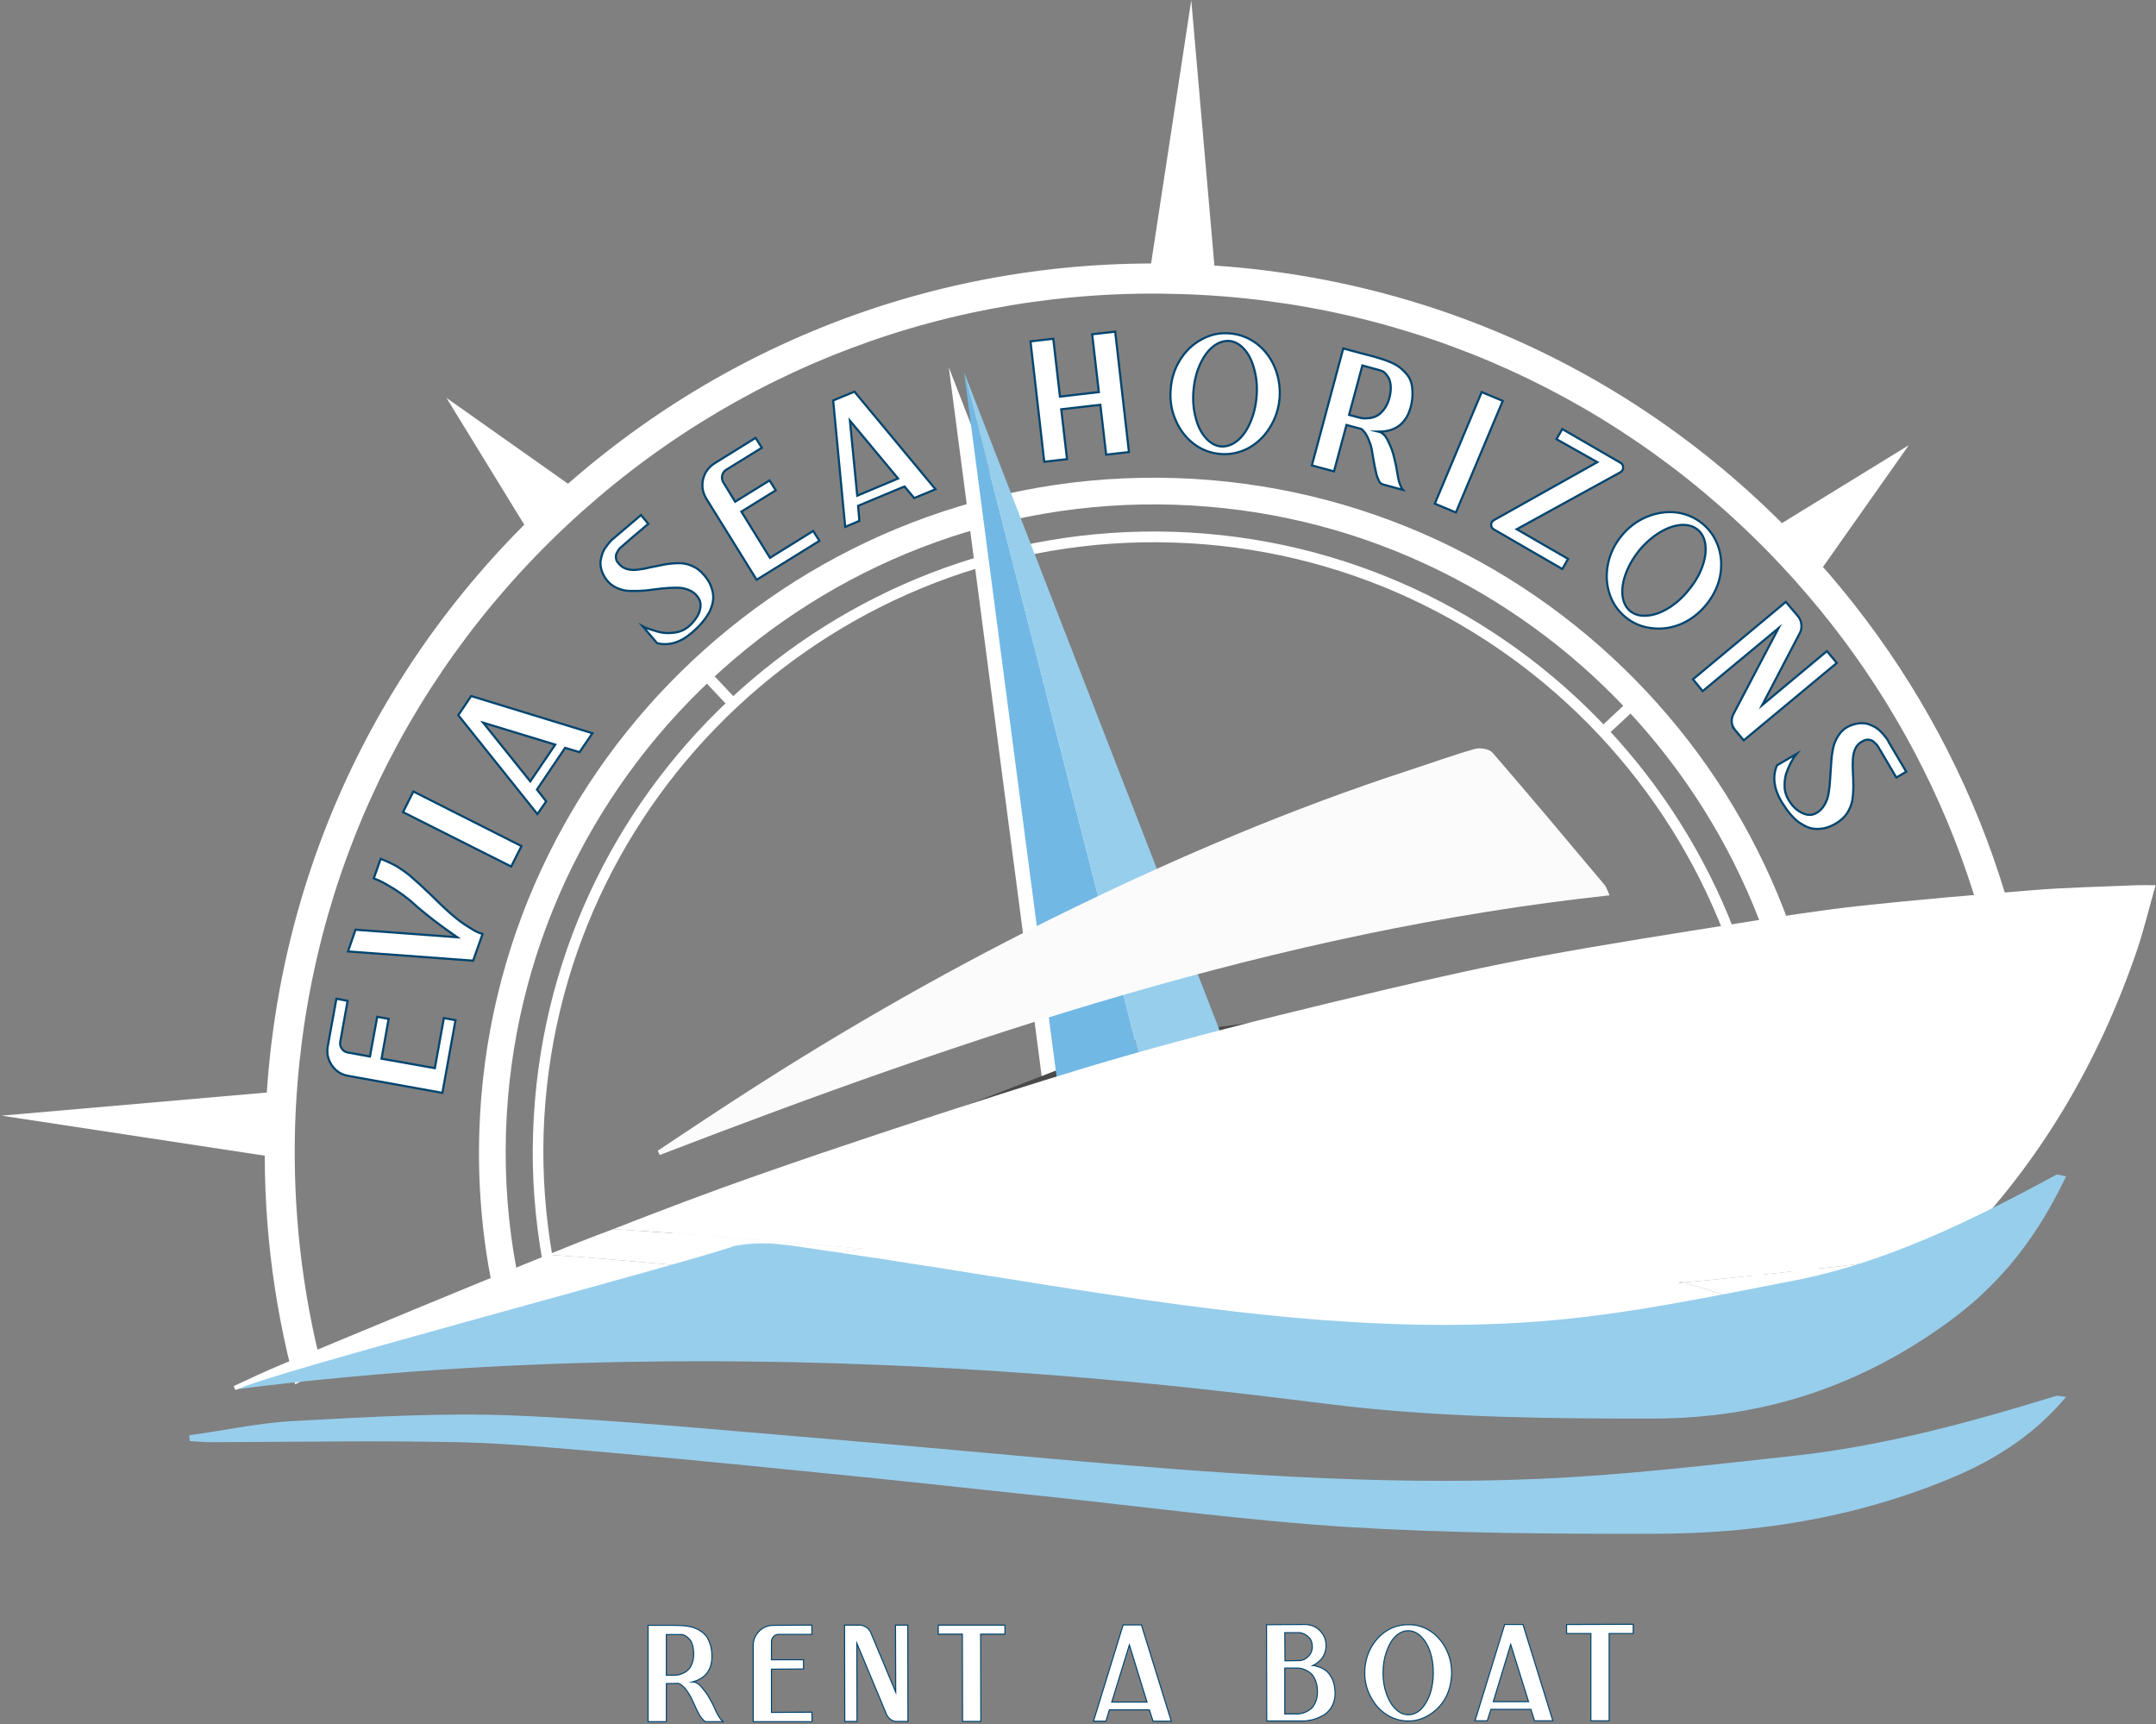<?xml version="1.0" encoding="UTF-8"?>
<svg xmlns="http://www.w3.org/2000/svg" version="1.2" viewBox="0 0 1003 802" width="1003" height="802">
  <rect x="0" y="0" width="1003" height="802" fill="#808080" stroke="none"/>
  <title>EVIA SEA HORIZONS_for_PRINT</title>
  <style>
		.s0 { fill: #ffffff } 
		.s1 { fill: #000000 } 
		.s2 { fill: #97ceec } 
		.s3 { fill: #ffffff;stroke: #01456f;stroke-miterlimit:10 } 
		.s4 { fill: #4a4949 } 
		.s5 { fill: #e4e5e6 } 
		.s6 { fill: #cfd1d2 } 
		.s7 { fill: #72b8e5 } 
		.s8 { fill: #cf1c5e } 
		.s9 { fill: #b11e51 } 
		.s10 { fill: #929496 } 
		.s11 { fill: #a4a5a8 } 
		.s12 { fill: #3f403f } 
		.s13 { fill: #fefefe } 
		.s14 { fill: #d82253 } 
		.s15 { fill: #fbfbfb } 
		.s16 { fill: #ffffff;stroke: #01456f;stroke-miterlimit:10;stroke-width: .5 } 
	</style>
  <g id="Layer 1">
    <path id="&lt;Path&gt;" class="s0" d="m-155.1 3394.6c-4.6-1-8.1-1.8-11.6-2.4-3.2-0.4-6.5-0.5-10.4-0.9 0-5.5 0-10.6 0-16.9 6.7-1.1 14-2.2 22-3.4 0 7.9 0 15 0 23.6z"></path>
    <path id="&lt;Path&gt;" class="s1" d="m-153.8 3274.5q-3.9 1.8-7.8 3.6c-4.7-4-2.7-8.1-0.1-12.1q2-0.9 4-1.9c7.5 1.1 3.6 6.5 3.9 10.4z"></path>
    <path id="&lt;Path&gt;" class="s0" d="m-164.6 3211.1q0.9 4.3 1.8 8.4-0.5 0.4-1 0.8c-0.9-1-2.6-2.1-2.5-3 0.1-2.2 1.1-4.3 1.7-6.2z"></path>
    <path id="&lt;Path&gt;" class="s0" d="m-161.7 3266c-2.6 4-4.6 8.1 0.1 12.1q-1.4 1-2.8 1.9c1-4.9-3.8-10.7 2.7-14z"></path>
    <path id="&lt;Path&gt;" class="s0" d="m-175.3 3269.9q0.3-4.4 0.5-8.7 0.9 0.1 1.9 0.2-1 4.3-1.9 8.5-0.2 0-0.5 0z"></path>
    <path id="&lt;Path&gt;" class="s0" d="m-161.1 3229.4q-2.9 0-5.8 0 0-0.3 0-0.7 2.7 0 5.4 0c0.3 0 0.6 0.2 0.9 0.4q-0.2 0.1-0.5 0.3z"></path>
    <path id="&lt;Path&gt;" class="s0" d="m-153.8 3274.5c-0.3-3.9 3.6-9.3-3.9-10.4 2-2.2 4.4-2.4 4.9 0.8 0.5 3.1-0.6 6.4-1 9.6z"></path>
    <path id="&lt;Path&gt;" class="s2" d="m961.2 649.8c-16.1 19.2-35.5 30.6-56.6 39.1-43 17.4-88.2 24.5-134.3 24.6-47.6 0.1-95.3-0.2-142.8-3.1-47.4-3-94.6-9.4-141.9-14.4-30.1-3.1-60.1-6.5-90.2-9.5-35.2-3.5-70.3-7.1-105.5-10.2-25.6-2.2-51.2-4.8-76.9-5.4-38.3-0.8-76.6-0.1-114.9 0-3.3 0-6.5-0.4-9.8-0.5q-0.1-1.4-0.3-2.7c16.6-2.3 33-5.9 49.6-6.7 33.9-1.8 68-3.9 101.9-2.5 49 2.1 97.9 7 146.8 11 33.8 2.8 67.7 6 101.5 9 75.6 6.7 151.3 12.7 227.2 9.5 40.3-1.7 80.5-6.5 120.7-10.9 41.2-4.6 81.1-15.5 120.7-27.7 0.9-0.2 1.9 0.1 4.8 0.4z"></path>
    <g id="&lt;Group&gt;">
      <g id="&lt;Group&gt;">
        <path id="&lt;Compound Path&gt;" class="s3" d="m158.3 484.6q-0.3 1.8 0.7 3.2 1 1.5 2.7 1.8l10.4 1.9 3.4-18.5 5.3 1-3.3 18.5 24.8 4.4 4.2-23.3 5.4 1-6.1 33.8-43.7-7.9q-4.9-0.8-7.7-4.9-2.8-4.1-1.9-9l4-22 5.2 1z"></path>
        <path id="&lt;Compound Path&gt;" class="s3" d="m177.1 399.5q3.8 1.5 7.1 3.3 3.2 1.9 6.2 4.3 2.9 2.5 5 4.4 2.1 2 5.7 5.4 3.5 3.5 5.9 5.7 4.9 4.6 9.2 7.5 4.4 2.9 6.3 3.7l2 0.7-4.4 12.4-58.2-4.3 3.5-10.1 47.3 3.5q-12.8-8.8-21-16.3-3.7-3.2-8.1-6-4.5-2.8-7.1-4l-2.6-1.1z"></path>
        <path id="&lt;Compound Path&gt;" class="s3" d="m242.6 393.6l-4.8 9.5-50.3-25.3 4.8-9.6z"></path>
        <path id="&lt;Compound Path&gt;" fill-rule="evenodd" class="s3" d="m219.2 323.8l56.4 17.3-6 8.8-6.7-2-13.1 19.4 4.3 5.5-4.1 5.9-36.8-46zm27.5 39.7l11.6-17.1-33.5-10.2z"></path>
        <path id="&lt;Compound Path&gt;" class="s3" d="m287.7 262q1.5 2 3.9 2.7 2.4 0.7 5.2 0.3 2.8-0.3 5.9-1.1 3.2-0.7 6.5-1.3 3.4-0.6 6.5-0.6 3.2-0.1 6.3 1.3 3.1 1.3 5.5 4.2 2.2 2.5 3.2 5.1 1 2.6 1.1 4.8 0.1 2.2-0.7 4.6-0.7 2.3-1.8 3.9-1 1.7-2.5 3.5-1.5 1.8-2.6 2.8-1 1-2.3 2.1-8 6.9-16.2 4.9l-6.8-8q0.6 0.3 1.4 0.8 0.9 0.4 3.6 1.2 2.6 0.9 5 1.2 2.5 0.3 5.5-0.2 3.1-0.5 5.4-2.3 2.2-1.7 3.8-4 1.7-2.2 2.2-5 0.5-2.8-1.1-5.1-1.6-2.3-4.4-3.4-2.7-1.1-5.9-1-3.2 0-6.8 0.4-3.6 0.5-7.3 0.9-3.7 0.3-7 0.2-3.3 0-6.3-1.4-3-1.3-4.9-3.9-1.6-2.2-2.3-4.5-0.6-2.3-0.4-4.1 0.3-1.9 0.9-3.6 0.7-1.8 1.7-3.1 1-1.4 1.9-2.4 0.9-1 1.5-1.4l0.7-0.6 12.1-10.3 3.4 4.1q-8.5 7.1-10.9 9.3-0.1 0-0.7 0.6-0.6 0.5-0.8 0.7-0.2 0.1-0.8 0.7-0.6 0.7-0.8 1-0.2 0.4-0.5 1-0.4 0.6-0.5 1.1-0.1 0.6-0.1 1.2 0.1 0.7 0.3 1.4 0.3 0.7 0.9 1.3z"></path>
        <path id="&lt;Compound Path&gt;" class="s3" d="m337.9 218.5q-1.5 0.9-1.9 2.6-0.4 1.8 0.5 3.3l5.5 9 16-9.9 2.9 4.6-16 9.9 13.3 21.5 20.1-12.5 2.9 4.6-29.2 18.1-23.4-37.7q-2.6-4.3-1.5-9.1 1.2-4.8 5.4-7.4l19-11.8 2.9 4.6z"></path>
        <path id="&lt;Compound Path&gt;" fill-rule="evenodd" class="s3" d="m397.5 182.2l37.7 45.4-9.9 4.1-4.5-5.4-21.6 9 0.6 7-6.6 2.8-5.6-58.8zm1.3 48.4l19-8-22.4-26.9z"></path>
        <path id="&lt;Compound Path&gt;" class="s3" d="m508.1 155.5l10.7-1.2 6.4 56-10.6 1.2-2.7-23.2-18.2 2.1 2.7 23.2-10.6 1.2-6.4-56 10.6-1.2 3.1 26.9 18.1-2.1z"></path>
        <path id="&lt;Compound Path&gt;" fill-rule="evenodd" class="s3" d="m559 157.9q6.1-3.4 13-2.8 6.8 0.5 12.4 4.6 5.6 4.2 8.5 10.9 2.9 6.8 2.4 14.4-0.6 7.6-4.5 13.8-3.8 6.2-9.9 9.6-6.2 3.3-13 2.8-6.9-0.5-12.5-4.7-5.5-4.2-8.4-10.9-3-6.7-2.4-14.3 0.5-7.6 4.4-13.9 3.9-6.2 10-9.5zm2 45.9q3.2 3.6 7.2 3.9 3.9 0.2 7.6-2.8 3.6-3 5.9-8.5 2.4-5.5 2.9-12.2 0.5-6.6-1.1-12.4-1.5-5.8-4.6-9.3-3.2-3.6-7.1-3.9-4-0.2-7.7 2.8-3.6 3-6 8.5-2.4 5.5-2.9 12.2-0.5 6.6 1.1 12.4 1.5 5.8 4.7 9.3z"></path>
        <path id="&lt;Compound Path&gt;" fill-rule="evenodd" class="s3" d="m650.5 222.6q0.3 1.7 0.9 3 0.5 1.3 0.9 1.8l0.4 0.5-9.2-2.5q-0.7-0.2-1.2-0.6-0.5-0.4-0.9-1.3-0.4-0.9-0.7-1.7-0.3-0.8-0.6-2.3-0.4-1.6-0.6-2.7-0.2-1.1-0.6-3.3-0.4-2.1-0.6-3.6-0.4-2.5-1.2-4.4-0.7-2-1.4-3.1-0.6-1.1-1.3-1.8-0.6-0.7-0.9-0.9l-0.4-0.2-6.7-1.8-5.8 21.6-10.3-2.8 14.6-54.4 7.4 2 6.9 1.8q2.3 0.7 3.9 1.2 1.6 0.5 4 1.5 2.3 1 3.9 2.2 1.5 1.1 3.1 2.9 1.6 1.8 2.3 3.9 0.7 2.2 0.7 5.2 0.1 3-0.8 6.5-3.1 11.5-14.9 11.5 1.3 0.3 2.5 1.5 1.1 1.2 1.9 3 0.9 1.8 1.6 3.6 0.7 1.8 1.2 4.1 0.6 2.4 0.9 3.9 0.3 1.5 0.6 3.5 0.4 2 0.4 2.2zm-18.8-28.5q1.1 0.3 2.3 0.5 1.1 0.1 3.1-0.1 1.9-0.2 3.5-1.1 1.6-0.8 3.2-2.9 1.6-2 2.5-5.1 0.8-3.1 0.7-5.6-0.2-2.5-0.9-3.9-0.8-1.3-1.6-2.2-0.9-0.9-1.6-1.1l-0.8-0.3-8.3-2.3-6.2 23z"></path>
        <path id="&lt;Compound Path&gt;" class="s3" d="m677.3 238.4l-9.8-4.1 21.8-51.9 9.8 4.1z"></path>
        <path id="&lt;Compound Path&gt;" class="s3" d="m753.9 215.3q1.2 0.7 1.2 2.2 0 1.4-1.3 2.2l-48.2 26.5 23.9 13.8-2.7 4.7-31.8-18.4q-1.3-0.7-1.3-2.2 0-1.4 1.4-2.2l48-26.9-19-10.7 2.7-4.7z"></path>
        <path id="&lt;Compound Path&gt;" fill-rule="evenodd" class="s3" d="m779.9 238.4q6.8 0.9 12.1 5.2 5.3 4.4 7.5 11.1 2.1 6.6 0.6 13.8-1.6 7.1-6.5 13-4.9 5.9-11.6 8.8-6.7 2.8-13.7 1.9-6.9-0.8-12.2-5.2-5.3-4.4-7.4-11-2.1-6.7-0.6-13.8 1.5-7.2 6.4-13.1 4.9-5.9 11.7-8.7 6.8-2.8 13.7-2zm-25.1 38.6q0.5 4.7 3.6 7.3 3.1 2.5 7.8 2.1 4.7-0.3 9.8-3.4 5.2-3.1 9.4-8.3 4.3-5.1 6.4-10.7 2.1-5.6 1.6-10.3-0.5-4.7-3.6-7.3-3.1-2.5-7.8-2.2-4.8 0.4-9.9 3.5-5.1 3.1-9.4 8.2-4.2 5.2-6.3 10.8-2.1 5.6-1.6 10.3z"></path>
        <path id="&lt;Compound Path&gt;" class="s3" d="m849.9 302.9l4.6 5.5-43.3 36-4.6-5.5h0.1q-1-1.5-1.1-3.2 0-1.8 0.7-3.3l21.1-40.2-35.3 29.3-4.5-5.5 43.2-36 5.6 6.6q1.4 1.7 1.6 3.8 0.3 2.2-0.7 4.1l-17.5 33.5z"></path>
        <path id="&lt;Compound Path&gt;" class="s3" d="m866.5 344.8q-2.2 1.1-3.3 3.3-1.1 2.3-1.2 5.1-0.2 2.8 0 6 0.2 3.3 0.2 6.7 0 3.3-0.5 6.5-0.6 3.1-2.4 5.9-1.9 2.8-5.1 4.7-2.8 1.7-5.6 2.3-2.8 0.5-5 0.2-2.2-0.3-4.3-1.5-2.1-1.1-3.6-2.4-1.5-1.3-3-3.1-1.5-1.8-2.3-3.1-0.8-1.2-1.7-2.6-5.3-9.1-2-16.8l9.1-5.3q-0.4 0.5-1 1.3-0.6 0.8-1.9 3.2-1.2 2.5-2 4.8-0.7 2.4-0.7 5.5 0 3 1.3 5.6 1.3 2.5 3.2 4.5 2 2 4.6 3 2.7 1 5.2-0.1 2.6-1.3 4.1-3.8 1.6-2.5 2.1-5.7 0.5-3.1 0.7-6.7 0.2-3.7 0.5-7.4 0.2-3.6 0.9-6.9 0.7-3.2 2.5-5.9 1.8-2.8 4.7-4.2 2.5-1.2 4.9-1.4 2.3-0.2 4.1 0.3 1.8 0.6 3.4 1.5 1.6 1 2.7 2.2 1.2 1.2 2 2.3 0.9 1 1.2 1.7l0.4 0.8 8.1 13.7-4.6 2.7q-5.6-9.6-7.3-12.4-0.1-0.1-0.5-0.8-0.4-0.7-0.5-0.9-0.1-0.2-0.6-0.9-0.5-0.7-0.9-0.9-0.3-0.3-0.8-0.8-0.6-0.5-1.1-0.6-0.5-0.2-1.1-0.3-0.7-0.1-1.4 0.1-0.7 0.1-1.5 0.6z"></path>
      </g>
      <g id="&lt;Group&gt;">
        <g id="&lt;Group&gt;">
          <g id="&lt;Group&gt;">
            <g id="&lt;Group&gt;">
              <g id="&lt;Group&gt;">
                <g id="&lt;Group&gt;">
                  <path id="&lt;Path&gt;" class="s0" d="m838.7 253.4c-75.6-80.7-178-127-288.5-130.6-110.4-3.6-215.6 36.1-296.3 111.6-80.6 75.6-127 178.1-130.5 288.5-1.4 41.5 3.4 82.1 13.9 121.1 2.6-1.4 5.3-2.7 7.9-4 1.6-0.9 3.3-1.6 4.9-2.4-9.6-36.8-14-75.1-12.8-114.2 3.5-106.7 48.3-205.7 126.2-278.8 77.9-73 179.6-111.3 286.3-107.8 106.7 3.4 205.7 48.2 278.7 126.1 66.3 70.7 103.9 161 107.7 256.9q6.7-3.8 13.7-7.2c-5.4-96.7-44.1-187.7-111.2-259.2z"></path>
                </g>
                <g id="&lt;Group&gt;">
                  <g id="&lt;Group&gt;">
                    <g id="&lt;Group&gt;">
                      <path id="&lt;Path&gt;" class="s0" d="m131.6 538.9l-130.9-19.9 131.9-11.5z"></path>
                    </g>
                  </g>
                  <g id="&lt;Group&gt;">
                    <g id="&lt;Group&gt;">
                      <path id="&lt;Path&gt;" class="s0" d="m534.2 131.1l20-131 11.5 132z"></path>
                    </g>
                  </g>
                  <g id="&lt;Group&gt;">
                    <g id="&lt;Group&gt;">
                      <path id="&lt;Path&gt;" class="s0" d="m248.5 251.6l-40.8-66.5 63.7 45z"></path>
                    </g>
                  </g>
                  <g id="&lt;Group&gt;">
                    <g id="&lt;Group&gt;">
                      <path id="&lt;Path&gt;" class="s0" d="m821.6 247.9l66.4-40.8-44.9 63.7z"></path>
                    </g>
                  </g>
                </g>
              </g>
              <g id="&lt;Group&gt;">
                <g id="&lt;Group&gt;">
                  <path id="&lt;Path&gt;" class="s0" d="m547 222.4c-173.1-5.6-318.4 130.7-324 303.7-0.8 24.1 1.2 47.6 5.6 70.3 3.8-2.2 7.7-4.2 11.7-5.9-3.9-20.7-5.6-42.1-4.9-64 5.4-166.2 145-297.1 311.2-291.7 166.3 5.4 297.1 145 291.8 311.3-0.8 23.6-4.4 46.5-10.2 68.4 5.6-7.2 11.4-14.2 17.5-21.1 2.8-15.3 4.5-30.9 5.1-46.9 5.6-173.1-130.7-318.5-303.8-324.1z"></path>
                </g>
                <g id="&lt;Group&gt;">
                  <path id="&lt;Path&gt;" class="s0" d="m546.2 247.4c-159.3-5.1-293.1 120.3-298.2 279.6-0.7 20.2 0.9 40 4.3 59.3 1.6-0.5 3.1-1 4.8-1.4-3.3-18.7-4.8-38-4.2-57.8 5.1-156.6 136.6-279.8 293.2-274.7 156.5 5 279.8 136.5 274.7 293.1-0.7 22-4 43.2-9.4 63.6 1.6 0.5 3.1 1.1 4.7 1.7 5.6-20.9 8.9-42.7 9.7-65.2 5.1-159.2-120.3-293-279.6-298.2z"></path>
                </g>
                <g id="&lt;Group&gt;">
                  <g id="&lt;Group&gt;">
                    <g id="&lt;Group&gt;">
                      <path id="&lt;Path&gt;" class="s0" d="m759.8 324l3.4 3.6-15.6 14.5-3.3-3.6z"></path>
                    </g>
                  </g>
                  <g id="&lt;Group&gt;">
                    <g id="&lt;Group&gt;">
                      <path id="&lt;Path&gt;" class="s0" d="m328.1 310l14.6 15.5-3.6 3.4-14.6-15.5z"></path>
                    </g>
                  </g>
                </g>
              </g>
            </g>
          </g>
        </g>
        <g id="&lt;Group&gt;">
          <g id="&lt;Group&gt;">
            <path id="&lt;Compound Path&gt;" fill-rule="evenodd" class="s0" d="m441.4 170.9l130.3 335.7c1.5 3 2.8 6.1 3.6 9.5q0.3 1.1 0.5 2.3 0.4 1.1 0.7 2.3c0.9 3.3 1.3 6.7 1.4 10l8.2 63q-23.3-0.5-46.7-1.3c-9.9-0.4-19.9-0.8-29.9-1.4l-15.1-39c-1.5-2.9-2.8-6.1-3.6-9.4q-0.3-1.2-0.5-2.3-0.4-1.2-0.7-2.3c-0.8-3.4-1.3-6.7-1.4-10zm71 363.7c3.1 11.3 14.6 18 25.9 15.1 11.4-2.9 18.2-14.3 15.5-25.7-3-11.2-14.6-18-25.9-15.1-11.3 2.9-18.2 14.4-15.5 25.7z"></path>
          </g>
          <g id="&lt;Group&gt;">
            <g id="&lt;Group&gt;">
              <path id="&lt;Path&gt;" class="s4" d="m183.9 617.3l22-2.9q0.3-0.1 0.5-0.3c0.9-0.8 2-1.8 3.4-3.1 2.4-2.4 4.9-4.6 7.5-6.7z"></path>
              <path id="&lt;Compound Path&gt;" fill-rule="evenodd" class="s4" d="m900.8 433.9l-335.8 130.4c-2.9 1.5-6.1 2.7-9.4 3.6q-1.2 0.3-2.3 0.5-1.1 0.4-2.3 0.7c-3.3 0.8-6.7 1.2-10 1.3l-202.7 26.6c-19.9-11-42.6-16.1-64.8-14.5l246.1-95.5c3-1.6 6.1-2.8 9.5-3.7q1.1-0.3 2.3-0.5 1.1-0.3 2.3-0.6c3.3-0.9 6.7-1.3 10-1.4l357.1-46.9zm-338 86.5c-2.9-11.3-14.4-18.2-25.8-15.5-11.2 3.1-18 14.6-15.1 25.9 2.9 11.4 14.4 18.2 25.7 15.5 11.3-3 18.1-14.6 15.2-25.9z"></path>
            </g>
            <g id="&lt;Group&gt;">
              <g id="&lt;Group&gt;">
                <path id="&lt;Path&gt;" class="s5" d="m534.4 512.1c11.5-2.9 23.1 4 26 15.4l338-86.4-357 46.9c-3.4 0-6.7 0.5-10.1 1.3-23.6 6.1-37.9 30.2-31.9 53.8l19.7-5c-3-11.4 3.9-23 15.3-26z"></path>
              </g>
              <g id="&lt;Group&gt;">
                <path id="&lt;Path&gt;" class="s6" d="m553.3 575c3.3-0.8 6.5-2.1 9.4-3.6l335.7-130.3-338 86.4c2.9 11.5-4 23.1-15.4 26-11.4 2.9-23-4-25.9-15.4l-19.7 5c6.1 23.7 30.2 38 53.9 31.9z"></path>
              </g>
            </g>
            <g id="&lt;Group&gt;">
              <g id="&lt;Group&gt;">
                <path id="&lt;Path&gt;" class="s6" d="m580.8 522.3l-19.6 5c2.9 11.5-4 23.1-15.4 26-11.4 2.9-23-4-26-15.4l-199.6 51.1c9.3 3.3 18.2 7.7 26.5 13.2 11.8-3.4 23.5-6.3 35.2-8.4 23.6-4.1 47.1-5.2 70.6-5l86.4-11.3c3.3-0.1 6.7-0.5 10-1.4 23.7-6 38-30.1 31.9-53.8z"></path>
              </g>
              <g id="&lt;Group&gt;">
                <path id="&lt;Path&gt;" class="s5" d="m527 490.4c-3.3 0.9-6.5 2.1-9.4 3.6l-227.9 88.5c10.4 0.8 20.6 3 30.5 6.5l199.6-51.1c-2.9-11.4 4-23 15.4-26 11.5-2.9 23.1 4 26 15.4l19.6-5c-6-23.7-30.1-37.9-53.8-31.9z"></path>
              </g>
            </g>
          </g>
          <g id="&lt;Group&gt;">
            <g id="&lt;Group&gt;">
              <g id="&lt;Group&gt;">
                <path id="&lt;Path&gt;" class="s7" d="m519.6 537.2c-2.9-11.4 4-23 15.4-26l-86.5-338 46.9 357.1c0.1 3.3 0.5 6.7 1.4 10 6 23.7 30.1 38 53.8 31.9l-5-19.6c-11.5 2.9-23.1-4-26-15.4z"></path>
              </g>
              <g id="&lt;Group&gt;">
                <path id="&lt;Path&gt;" class="s2" d="m582.5 518.4c-0.9-3.3-2.1-6.5-3.6-9.4l-130.4-335.8 86.5 338c11.4-2.9 23 4 26 15.4 2.9 11.5-4 23.1-15.4 26l5 19.6c23.6-6 37.9-30.1 31.9-53.8z"></path>
              </g>
            </g>
            <g id="&lt;Group&gt;">
              <g id="&lt;Group&gt;">
                <path id="&lt;Path&gt;" class="s8" d="m560.7 525.8c3 11.5-3.9 23.1-15.3 26l10.5 41.1q18.5 0.6 37.1 1l-8.1-61.2c0-3.3-0.5-6.6-1.3-10-6.1-23.6-30.2-37.9-53.8-31.9l5 19.7c11.4-3 23 3.9 25.9 15.3z"></path>
              </g>
              <g id="&lt;Group&gt;">
                <path id="&lt;Path&gt;" class="s9" d="m501.5 554.1l14.4 37.3c7.9 0.4 15.7 0.7 23.5 1 5.5 0.2 11 0.3 16.5 0.5l-10.5-41.1c-11.5 2.9-23.1-4-26-15.4-2.9-11.4 4-23 15.4-25.9l-5-19.7c-23.7 6.1-38 30.2-31.9 53.9 0.8 3.3 2 6.4 3.6 9.4z"></path>
              </g>
            </g>
            <g id="&lt;Group&gt;">
              <g id="&lt;Group&gt;">
                <path id="&lt;Path&gt;" class="s6" d="m516.3 538.2c-3.4-13.3 4.6-26.8 17.9-30.2 13.2-3.4 26.7 4.6 30.1 17.9 3.4 13.2-4.6 26.7-17.9 30.1-13.2 3.4-26.7-4.6-30.1-17.8z"></path>
              </g>
              <g id="&lt;Group&gt;">
                <path id="&lt;Path&gt;" class="s10" d="m517.6 537.8c-3.2-12.5 4.4-25.2 16.9-28.4 12.5-3.2 25.2 4.3 28.4 16.8 3.2 12.5-4.3 25.3-16.8 28.5-12.5 3.2-25.3-4.4-28.5-16.9z"></path>
              </g>
              <g id="&lt;Group&gt;">
                <path id="&lt;Path&gt;" class="s6" d="m527.5 535.3c-1.8-7.1 2.4-14.3 9.5-16.1 7.1-1.8 14.3 2.5 16.1 9.6 1.8 7-2.5 14.2-9.5 16-7.1 1.8-14.3-2.4-16.1-9.5z"></path>
              </g>
              <g id="&lt;Group&gt;">
                <path id="&lt;Path&gt;" class="s11" d="m529.2 534.9c-1.6-6.2 2.1-12.4 8.3-14 6.1-1.6 12.3 2.1 13.9 8.3 1.6 6.1-2.1 12.4-8.3 14-6.1 1.5-12.4-2.2-13.9-8.3z"></path>
              </g>
              <g id="&lt;Group&gt;">
                <path id="&lt;Path&gt;" class="s12" d="m530.9 534.4c-1.3-5.1 1.8-10.4 7-11.7 5.2-1.3 10.4 1.8 11.8 6.9 1.3 5.2-1.8 10.5-7 11.8-5.2 1.3-10.4-1.8-11.8-7z"></path>
              </g>
              <g id="&lt;Group&gt;">
                <path id="&lt;Path&gt;" class="s13" d="m533.7 533.7c-0.9-3.6 1.3-7.3 4.9-8.2 3.6-1 7.3 1.2 8.3 4.9 0.9 3.6-1.3 7.3-4.9 8.2-3.7 0.9-7.3-1.3-8.3-4.9z"></path>
              </g>
            </g>
          </g>
        </g>
      </g>
      <path id="&lt;Path&gt;" class="s0" d="m994.1 411.8c-16.1 0.7-32.3 1-48.5 2.3-27.3 2.2-54.7 4.5-81.9 7.5-18.4 2-36.7 5-55 7.9-30.5 4.9-61 9.6-91.3 15.2-24.8 4.6-49.4 10.1-73.9 15.9-32.6 7.7-65.2 15.6-97.5 24.4-27.2 7.3-54.1 15.5-80.9 24.1-37.7 12.1-75.3 24.5-112.7 37.6-22.6 7.9-44.9 16.4-67.2 25.1 38.8 2.3 77.6 5.9 116.4 9.1-20.1 2.7-40.2 5.7-60.1 9-1.5 0.2-3 0.5-4.5 0.8q39.5 3.7 79.1 7.7c30.1 3 60.1 6.3 90.2 9.5 47.3 4.9 94.5 11.4 141.9 14.3 47.5 3 95.2 3.3 142.8 3.2 22.3 0 44.4-1.8 66.1-5.5q-1.6-0.3-3.4-0.9c-23.5-7.5-46.9-15.4-70.5-22.4q-1.2 0.1-2.4 0.2c0.8-0.4 1.6-0.5 2.4-0.2 24.4-2.2 48.8-5 73.2-7.6 18.5-2.1 36.7-5.5 54.7-9.6 37.9-38.8 65.3-85.1 83.3-138.1 3.1-9.3 5.4-19 8.4-29.5-3.9 0-6.3-0.1-8.7 0z"></path>
      <path id="&lt;Path&gt;" class="s14" d="m866.4 618.1c-3.1 0.6-6.2 1.3-9.3 1.8 3.2 0.6 6.1 0.2 9.3-1.8z"></path>
      <path id="&lt;Path&gt;" class="s0" d="m254.9 583.7c-41.4 16.7-82.7 34-124 51.1-7.5 3.1-14.8 6.6-22.2 10q0.4 0.9 0.8 1.8c9-2.7 17.9-5.9 27.1-8.3 42.3-10.9 84.7-22 127.2-32.3 24.2-5.9 48.6-11.2 73.2-15.3-8.8-0.9-17.6-1.7-26.4-2.5-18.5-1.6-37.1-3.4-55.7-4.5z"></path>
      <path id="&lt;Path&gt;" class="s0" d="m783.2 596.6c23.6 7 47 14.9 70.5 22.4q1.8 0.6 3.4 0.9c3.1-0.5 6.2-1.2 9.3-1.8q0.7-0.4 1.5-0.9c15.7-11.7 30.1-24.3 43.2-37.8-18 4.1-36.2 7.5-54.7 9.6-24.4 2.6-48.8 5.4-73.2 7.6z"></path>
      <path id="&lt;Path&gt;" class="s0" d="m401.6 580.9c-38.8-3.2-77.6-6.8-116.4-9.1-7.1 2.7-14.3 5.4-21.4 8.3-2.9 1.2-5.9 2.4-8.9 3.6 18.6 1.1 37.2 2.9 55.7 4.5 8.8 0.8 17.6 1.6 26.4 2.5 1.5-0.3 3-0.6 4.5-0.8 19.9-3.3 40-6.3 60.1-9z"></path>
      <path id="&lt;Path&gt;" class="s15" d="m748.8 416.5c-154.5 16.7-299 65.9-441.9 120.8q-0.4-1-0.9-2c13-8.6 25.9-17.3 39-25.7 49.3-31.9 100.3-60.9 153.1-86.6 50.9-24.8 102.8-46.8 156.6-64.4 10.5-3.4 20.8-7.2 31.4-10.2 2.4-0.7 6.7 0 8.2 1.7 17.6 20.3 34.9 41 52.2 61.6 0.8 1 1.2 2.4 2.3 4.8z"></path>
      <path id="&lt;Path&gt;" class="s2" d="m956.4 546.6c-39.6 21.5-79.5 40.8-120.7 48.9-40.2 7.8-80.4 16.3-120.7 19.3-75.9 5.6-151.6-5-227.2-16.9-33.8-5.3-67.7-10.9-101.5-15.8-23-3.3-29.3-5-44.6-2.5-20.6 7.6-222.9 60.9-230.3 66.5 245.3-30.9 468.7 2.9 516.1 8.2 47.5 5.2 95.2 5.7 142.8 5.6 46.1-0.2 91.3-12.8 134.3-43.6 21.1-15 40.5-35.2 56.6-69.1-2.9-0.4-3.9-1.1-4.8-0.6z"></path>
    </g>
    <g id="&lt;Group&gt;">
      <g id="&lt;Group&gt;">
        <path id="&lt;Compound Path&gt;" fill-rule="evenodd" class="s16" d="m333.7 797.3q0.6 1.2 1.3 2.1 0.6 0.9 1.1 1.2l0.3 0.3h-7.6q-0.5 0-1-0.2-0.4-0.3-0.9-0.9-0.5-0.5-0.9-1.1-0.4-0.5-1-1.6-0.6-1.2-1-2-0.4-0.8-1.1-2.4-0.7-1.5-1.2-2.6-0.9-1.8-1.9-3.2-0.9-1.4-1.7-2.1-0.7-0.7-1.3-1.1-0.6-0.4-0.9-0.5l-0.3-0.1-5.6 0.1v17.7h-8.5v-44.8h6.1 5.7q1.9 0 3.2 0.1 1.4 0 3.4 0.3 2 0.3 3.4 0.9 1.4 0.5 3 1.6 1.6 1.1 2.6 2.6 0.9 1.4 1.6 3.7 0.7 2.3 0.7 5.2 0 9.5-9 11.9 1.1 0 2.2 0.7 1.1 0.6 2.1 1.9 1 1.2 1.9 2.4 0.9 1.2 1.8 2.9 1 1.7 1.5 2.8 0.6 1.1 1.2 2.6 0.7 1.4 0.8 1.6zm-20.3-18q0.9 0 1.8-0.1 0.9-0.1 2.3-0.7 1.5-0.6 2.5-1.6 1.1-0.9 1.9-2.9 0.8-1.9 0.8-4.4 0-2.6-0.6-4.5-0.6-1.9-1.5-2.7-0.8-0.9-1.7-1.4-0.9-0.5-1.5-0.6h-0.6-6.8v18.9z"></path>
        <path id="&lt;Compound Path&gt;" class="s16" d="m362.3 760.3q-1.4 0-2.4 1-1 1-1 2.4v8.4h14.9v4.3l-14.9 0.1v20.1l18.8-0.1 0.1 4.4h-27.4v-35.3q0-4 2.8-6.8 2.7-2.7 6.7-2.7l17.8-0.1v4.3z"></path>
        <path id="&lt;Compound Path&gt;" class="s16" d="m416.6 756h5.7l0.1 44.8h-5.7q-1.4-0.2-2.5-1-1.1-0.9-1.7-2.1l-13.9-33.3 0.1 36.4h-5.7l-0.1-44.8h6.9q1.7 0 3.2 1 1.4 0.9 2.1 2.5l11.6 27.7z"></path>
        <path id="&lt;Compound Path&gt;" class="s16" d="m436.5 756h31v4.2h-11.3l0.1 40.6h-8.5l-0.1-40.6h-11.2z"></path>
        <path id="&lt;Compound Path&gt;" fill-rule="evenodd" class="s16" d="m531 755.9l13.9 44.8h-8.5l-1.7-5.3h-18.6l-1.6 5.3h-5.8l13.8-44.8zm-13.8 35.9h16.4l-8.2-26.6z"></path>
        <path id="&lt;Compound Path&gt;" fill-rule="evenodd" class="s16" d="m610.7 774.8q0.2 0 0.6 0 0.4 0.1 1.5 0.4 1 0.3 2 0.7 1 0.5 2.2 1.4 1.2 1 2 2.4 0.9 1.3 1.5 3.4 0.6 2.2 0.6 4.7 0 2.6-0.9 4.7-0.8 2.1-2.1 3.4-1.2 1.4-2.9 2.3-1.8 0.9-3.2 1.4-1.4 0.5-2.9 0.7-1.6 0.3-2.2 0.3-0.6 0-0.9 0h-16.7l-0.1-44.8q13.6-0.1 17.8-0.1 2.3 0 4.5 1 2.2 1.1 3.8 3.4 1.6 2.3 1.6 5.4 0 2-0.7 3.7-0.6 1.6-1.5 2.6-0.9 1-1.8 1.7-0.9 0.7-1.6 1zm-13-15.3l0.1 13.1q4.2-0.1 6.7-0.1 2.1 0 4-1.8 2-1.9 2-4.6 0-3.1-1.9-4.7-1.8-1.6-3.9-1.9-0.7 0-2.5 0-1.8 0-3.1 0zm6.6 37.8q0.3-0.1 0.9-0.2 0.6 0 2.1-0.6 1.4-0.6 2.6-1.6 1.2-1 2.1-3.1 0.9-2 0.9-4.8 0-2.8-0.8-4.9-0.8-2.1-1.8-3.2-1.1-1.1-2.5-1.8-1.3-0.7-2.3-0.9-0.9-0.2-1.7-0.2h-6.1v21.3z"></path>
        <path id="&lt;Compound Path&gt;" fill-rule="evenodd" class="s16" d="m645 758.7q4.6-2.9 10.1-2.9 5.5-0.1 10.2 2.9 4.6 3 7.3 8.2 2.7 5.1 2.7 11.2 0 6.1-2.6 11.3-2.7 5.1-7.4 8.1-4.7 3.1-10.1 3.1-5.5 0-10.2-3-4.6-3-7.3-8.2-2.8-5.1-2.8-11.2 0-6.1 2.7-11.3 2.8-5.2 7.4-8.2zm4.3 36.4q2.7 2.6 5.9 2.6 3.2 0 5.9-2.6 2.6-2.6 4.2-7.1 1.5-4.6 1.5-9.9 0-5.3-1.5-9.8-1.6-4.5-4.3-7.1-2.7-2.6-5.9-2.6-3.1 0-5.9 2.6-2.7 2.7-4.2 7.2-1.6 4.5-1.6 9.8 0 5.3 1.6 9.8 1.6 4.5 4.3 7.1z"></path>
        <path id="&lt;Compound Path&gt;" fill-rule="evenodd" class="s16" d="m708.5 755.7l13.9 44.8h-8.5l-1.7-5.3h-18.6l-1.7 5.3h-5.7l13.8-44.8zm-13.8 35.9h16.4l-8.3-26.6z"></path>
        <path id="&lt;Compound Path&gt;" class="s16" d="m728.8 755.7l31-0.1v4.3h-11.2v40.6h-8.5v-40.6h-11.3z"></path>
      </g>
    </g>
  </g>
</svg>
